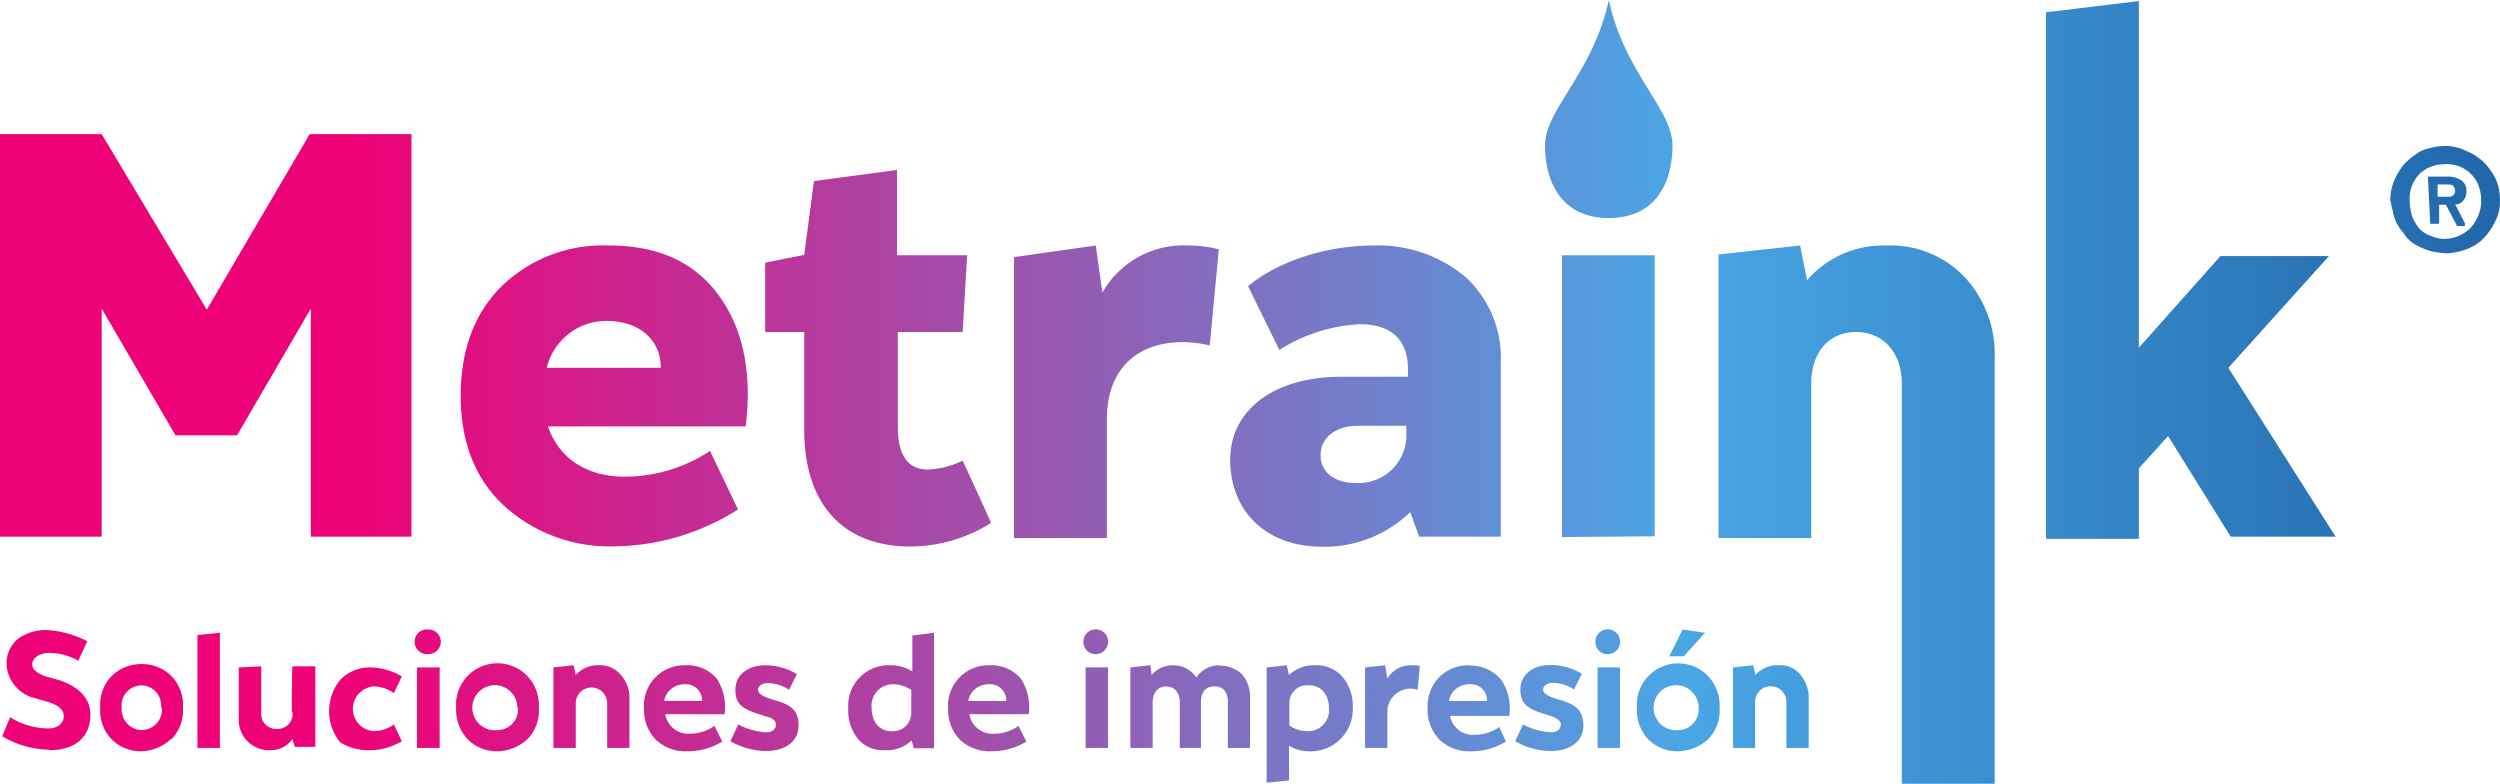 <svg xmlns="http://www.w3.org/2000/svg" xmlns:xlink="http://www.w3.org/1999/xlink" id="Capa_1" data-name="Capa 1" viewBox="0 0 256.4 80.38"><defs><style>.cls-1{fill-rule:evenodd;fill:url(#Nueva_muestra_de_degradado_1);}</style><linearGradient id="Nueva_muestra_de_degradado_1" x1="22213.29" y1="43603.64" x2="31258.51" y2="43603.64" gradientTransform="translate(-662.67 -1206) scale(0.03)" gradientUnits="userSpaceOnUse"><stop offset="0" stop-color="#ee0278"></stop><stop offset="0.5" stop-color="#4aa6e5"></stop><stop offset="1" stop-color="#074086"></stop></linearGradient></defs><g id="Capa_1-2" data-name="Capa_1"><path class="cls-1" d="M206.54,44.86l-11-17.32,10.32-11.46H194.73l-8.37,9.4V-10.07l-9.52,1.15v54h9.52V37.86l3-3.32,6.42,10.32Zm-57.1,13.19a3,3,0,0,0-2.41,1l-.23-1-2.06.22v8.26H147V61.94a1.61,1.61,0,1,1,3.21,0v4.59h2.29V61.37a3.5,3.5,0,0,0-.91-2.41,2.61,2.61,0,0,0-2.18-.91Zm-9.75-.92,2.18-2.41-2.29-.34-1.38,2.75Zm2.52,8.48a4.21,4.21,0,0,0,1.15-3.21,4.39,4.39,0,0,0-1.15-3.21,4.25,4.25,0,0,0-7.33,3.21A4.43,4.43,0,0,0,136,65.61a4.21,4.21,0,0,0,3.1,1.26A4.66,4.66,0,0,0,142.21,65.61Zm-1-3.21a2.12,2.12,0,0,1-2.06,2.3,2.31,2.31,0,1,1,2.06-2.3ZM132,56.9a1.27,1.27,0,1,0-1.38-1.26A1.23,1.23,0,0,0,132,56.9Zm1.15,9.63V58.27h-2.3v8.26Zm-6.08-2.41c0,.46-.35.81-1,.81a7.2,7.2,0,0,1-2.87-.81l-.8,1.72a7.38,7.38,0,0,0,3.67,1c2,0,3.32-1,3.32-2.63s-.92-2.18-2.52-2.64l-.69-.23c-.57-.23-.92-.46-.92-.8s.35-.69,1-.69a4,4,0,0,1,2.17.69l.81-1.61a6.21,6.21,0,0,0-3.21-.91c-1.84,0-3.1,1-3.1,2.52s.8,2,2.52,2.52l.69.23C126.62,63.43,127.08,63.78,127.08,64.12Zm-9.4-6.07a4.2,4.2,0,0,0-3.1,1.26,4.25,4.25,0,0,0-1.15,3.21,4.33,4.33,0,0,0,1.26,3.21,4.44,4.44,0,0,0,3.21,1.14,6.71,6.71,0,0,0,3.56-1l-.69-1.49a4.31,4.31,0,0,1-2.52.8,2.38,2.38,0,0,1-2.52-1.94h6.07a5.27,5.27,0,0,0-.8-3.67,4.11,4.11,0,0,0-3.32-1.49Zm-2.07,3.66A2.09,2.09,0,0,1,117.68,60a1.66,1.66,0,0,1,1.83,1.72Zm-3.78-3.66a2.76,2.76,0,0,0-2.53,1.37l-.23-1.37-2.06.22v8.26h2.29V62.75a2.36,2.36,0,0,1,3.1-2.18l.23-2.41c-.11-.11-.46-.11-.8-.11Zm-9.86,0a3.73,3.73,0,0,0-2.76,1l-.23-1-2.06.22V70.09l2.29-.23V66.3a3.92,3.92,0,0,0,2.07.57,4.31,4.31,0,0,0,4.47-4.47,4.56,4.56,0,0,0-1-3.09A3.45,3.45,0,0,0,102,58.05Zm-1,6.76a3.48,3.48,0,0,1-1.72-.57v-2.3a1.82,1.82,0,0,1,2.07-1.83c1.14,0,2,.92,2,2.41A2.17,2.17,0,0,1,100.93,64.81ZM92.1,58.05a2.81,2.81,0,0,0-2.4,1.26,2.79,2.79,0,0,0-2.3-1.26,2.88,2.88,0,0,0-2.29,1l-.12-1-2.06.22v8.26h2.29v-4.7c0-1,.58-1.61,1.38-1.61S88,60.8,88,61.83v4.7h2.17v-4.7c0-1,.46-1.61,1.38-1.61s1.38.58,1.38,1.61v4.7H95.2V61.37A3.43,3.43,0,0,0,94.4,59a3.23,3.23,0,0,0-2.3-.91ZM79.49,56.9a1.27,1.27,0,1,0-1.38-1.26A1.24,1.24,0,0,0,79.49,56.9Zm1.15,9.63V58.27h-2.3v8.26ZM68.48,58.05a4.14,4.14,0,0,0-4.24,4.47,4.33,4.33,0,0,0,1.26,3.21,4.43,4.43,0,0,0,3.21,1.14,6.73,6.73,0,0,0,3.56-1l-.81-1.6a4.38,4.38,0,0,1-2.52.8,2.39,2.39,0,0,1-2.52-2H72.5a5.35,5.35,0,0,0-.81-3.67A4,4,0,0,0,68.48,58.05ZM66.3,61.71A2.1,2.1,0,0,1,68.37,60a1.66,1.66,0,0,1,1.83,1.72Zm-5.84-3.09a4,4,0,0,0-2.07-.57A4.15,4.15,0,0,0,54,62.52a4.57,4.57,0,0,0,1,3.09,3.36,3.36,0,0,0,2.75,1.15,3.72,3.72,0,0,0,2.75-1l.23.8h2.06V54.72L60.57,55v3.67Zm-2.07,6.19c-1.15,0-2-.92-2-2.41A2.2,2.2,0,0,1,58.74,60a3.4,3.4,0,0,1,1.72.58V63A1.88,1.88,0,0,1,58.39,64.81Zm-11.81-.69c0,.46-.34.81-1,.81a7.2,7.2,0,0,1-2.87-.81l-.8,1.72a7.41,7.41,0,0,0,3.67,1c2,0,3.32-1,3.32-2.63S48,62.06,46.35,61.6l-.69-.23c-.57-.23-.91-.46-.91-.8s.34-.69,1-.69a4,4,0,0,1,2.18.69l.8-1.61a6.21,6.21,0,0,0-3.21-.91c-1.84,0-3.1,1-3.1,2.52s.8,2,2.52,2.52l.69.23C46.24,63.43,46.58,63.78,46.58,64.12Zm-9.29-6.07a4.14,4.14,0,0,0-4.24,4.47,4.33,4.33,0,0,0,1.26,3.21,4.43,4.43,0,0,0,3.21,1.14,6.73,6.73,0,0,0,3.56-1l-.81-1.6a4.38,4.38,0,0,1-2.52.8,2.39,2.39,0,0,1-2.52-2h6.08a5.35,5.35,0,0,0-.81-3.67A4,4,0,0,0,37.29,58.05Zm-2.18,3.66A2.1,2.1,0,0,1,37.18,60,1.66,1.66,0,0,1,39,61.71Zm-6.65-3.66a3,3,0,0,0-2.41,1l-.22-1-2.07.22v8.26h2.29V61.94a1.61,1.61,0,1,1,3.22,0v4.59h2.29V61.37A3.51,3.51,0,0,0,30.64,59,2.77,2.77,0,0,0,28.46,58.05Zm-7.34,7.56a4.21,4.21,0,0,0,1.15-3.21,4.39,4.39,0,0,0-1.15-3.21,4.25,4.25,0,0,0-7.34,3.21,4.43,4.43,0,0,0,1.15,3.21A4.21,4.21,0,0,0,18,66.87,4.66,4.66,0,0,0,21.12,65.61Zm-1-3.21A2.12,2.12,0,0,1,18,64.7a2.31,2.31,0,1,1,2.06-2.3Zm-9.17-5.5a1.26,1.26,0,1,0,0-2.52,1.27,1.27,0,1,0,0,2.52Zm1.14,9.63V58.27H9.77v8.26ZM5,66.76a6.46,6.46,0,0,0,3.21-.92l-.81-1.72a3.66,3.66,0,0,1-2.06.69,2.3,2.3,0,0,1,0-4.59,3.66,3.66,0,0,1,2.06.69l.81-1.72A6.57,6.57,0,0,0,5,58.27a4.2,4.2,0,0,0-3.1,1.27,5.06,5.06,0,0,0,0,6.42A5.56,5.56,0,0,0,5,66.76Zm-8-3.9a1.54,1.54,0,0,1-1.61,1.72,1.54,1.54,0,0,1-1.6-1.72v-4.7l-2.3.11v5.16a3.11,3.11,0,0,0,3.22,3.33A2.71,2.71,0,0,0-3,65.61l.23.81H-.66V58.16H-3C-3.07,58.27-3.07,62.86-3.07,62.86Zm-7.45,3.67V54.72l-2.3.23V66.53Zm-4.94-.92a4.21,4.21,0,0,0,1.15-3.21,4.23,4.23,0,0,0-1.15-3.21,4.23,4.23,0,0,0-3.09-1.26,4.25,4.25,0,0,0-3.1,1.26,4.26,4.26,0,0,0-1.14,3.21,4.24,4.24,0,0,0,1.14,3.21,4.21,4.21,0,0,0,3.1,1.26A4.66,4.66,0,0,0-15.46,65.61Zm-1-3.21a2.12,2.12,0,0,1-2.06,2.3,2.12,2.12,0,0,1-2.07-2.3,2.06,2.06,0,0,1,2.07-2.29A2.05,2.05,0,0,1-16.49,62.4Zm-11.58,4.36c2.75,0,4.24-1.38,4.24-3.67,0-1.6-1.14-2.87-3.32-3.55l-1.26-.35c-.92-.34-1.38-.69-1.38-1.26s.69-1.15,1.72-1.15a6.07,6.07,0,0,1,3,.81l.92-2a10.22,10.22,0,0,0-4.13-1.15,4.81,4.81,0,0,0-3,.92,3.27,3.27,0,0,0-1.15,2.52,3.76,3.76,0,0,0,3,3.56l1.15.34c1.15.34,1.72.8,1.72,1.49s-.57,1.26-1.6,1.26a7.48,7.48,0,0,1-3.9-1.15l-.81,1.95a9.65,9.65,0,0,0,4.82,1.38ZM132-10.18c1.6,7.45,6.53,11.23,6.53,14.9s-1.6,7.46-6.53,7.46-6.54-3.79-6.54-7.46S130.4-2.73,132-10.18Zm80.15,20.64a5.33,5.33,0,0,1,.35-2,7.39,7.39,0,0,1,.91-1.61,6,6,0,0,1,1.27-1.14,3.35,3.35,0,0,1,1.49-.69,6.33,6.33,0,0,1,1.49-.23,4.92,4.92,0,0,1,2.18.46,6.37,6.37,0,0,1,1.83,1.14,6.71,6.71,0,0,1,1.26,1.72,5.07,5.07,0,0,1,.46,2.3,4.11,4.11,0,0,1-.46,2.06,6.3,6.3,0,0,1-1.15,1.72,4.45,4.45,0,0,1-1.72,1.15,6.59,6.59,0,0,1-2.06.46,9.23,9.23,0,0,1-1.72-.23,6.84,6.84,0,0,1-1.6-.69,3.09,3.09,0,0,1-.92-.8c-.23-.35-.46-.58-.69-.92s-.34-.57-.46-.92a3.72,3.72,0,0,1-.23-.92c-.11-.22-.11-.57-.23-.91Zm5.62-3.79a3.64,3.64,0,0,0-2.64,1,3.73,3.73,0,0,0-1,2.75,7,7,0,0,0,.23,1.49,4.49,4.49,0,0,0,.69,1.26,2.59,2.59,0,0,0,1.15.8,3.49,3.49,0,0,0,1.49.35,3.86,3.86,0,0,0,2-.58A3.43,3.43,0,0,0,221,12.29a3.85,3.85,0,0,0,.46-2.06,3.89,3.89,0,0,0-.57-2A3.72,3.72,0,0,0,219.5,7a3.82,3.82,0,0,0-1.72-.35ZM216,7.93h2a2.42,2.42,0,0,1,1.37.35,1.19,1.19,0,0,1,.58,1,1.63,1.63,0,0,1-.12.8,1.52,1.52,0,0,1-.34.46c-.12.12-.23.12-.35.23h-.34l1,1.95V13h-.8l-1.15-2.18h-.69v1.95h-.91L216,7.93ZM217,10h1c.23,0,.46,0,.57-.12a.57.57,0,0,0,.23-.45.88.88,0,0,0-.23-.58c-.11-.11-.45-.11-.91-.11H217V10ZM65.73,37.06a9.12,9.12,0,0,1-3.55.92c-2.07,0-3.1-1.49-3.1-4.36V23.87h6.65L66.19,16H59V7.25L50.48,8.39l-1,7.57-4,.8v7.11h4v10c0,7.68,4,12,10.89,12a15.62,15.62,0,0,0,8.26-2.41C68.71,43.48,65.73,37.06,65.73,37.06Zm-88.3,7.8V21.47l7.57,13h6.31l7.57-13V44.86H9.2V3.58H-1.24l-10.55,18-10.78-18H-33V44.86ZM23.07,27.54a6.31,6.31,0,0,1,6.08-4.81c3.44,0,5.62,1.95,5.62,4.81ZM29.38,15a14.87,14.87,0,0,0-11,4.25c-2.75,2.75-4.13,6.53-4.13,11.12q0,7.23,4.48,11.35a16.08,16.08,0,0,0,11.35,4.13,24.05,24.05,0,0,0,12.61-3.78l-2.87-6a16,16,0,0,1-8.71,2.64c-3.9,0-6.77-1.83-7.91-5.16H43.48q1-8.25-2.75-13.42T29.38,15Zm59.51,0a9.58,9.58,0,0,0-8.83,4.82L79.38,15,71,16.19V45h9.52V32.82c0-4.93,2.87-7.91,7.8-7.91a12.77,12.77,0,0,1,2.75.34L92,15.39A12.77,12.77,0,0,0,88.89,15ZM106,39.35c-2.18,0-3.56-1.14-3.56-2.86s1.49-3,3.79-3h5v.68A4.9,4.9,0,0,1,106,39.35ZM107.81,15C103,15,98,16.65,95,19.17l3.21,6.54a17,17,0,0,1,8.26-2.64c3.21,0,4.93,1.61,4.93,4.59v.8h-6.88c-6.88,0-11.35,3.44-11.35,8.49,0,5.39,3.78,8.94,9.4,8.94a12.6,12.6,0,0,0,9.06-3.55l.92,2.52h8.37V27a11.26,11.26,0,0,0-3.56-8.72A13.91,13.91,0,0,0,107.81,15Zm28.9,29.82V16h-9.52v28.9Zm34.86-18.23a11.62,11.62,0,0,0-3.1-8.38,10.48,10.48,0,0,0-8-3.21,10.34,10.34,0,0,0-8.14,3.56L151.62,15l-8.37.92V45h9.51V29.15c0-3.21,1.84-5.28,4.59-5.28s4.7,2.07,4.7,5.28V70.2h9.52V26.63Z" transform="translate(33 10.18)"></path></g></svg>